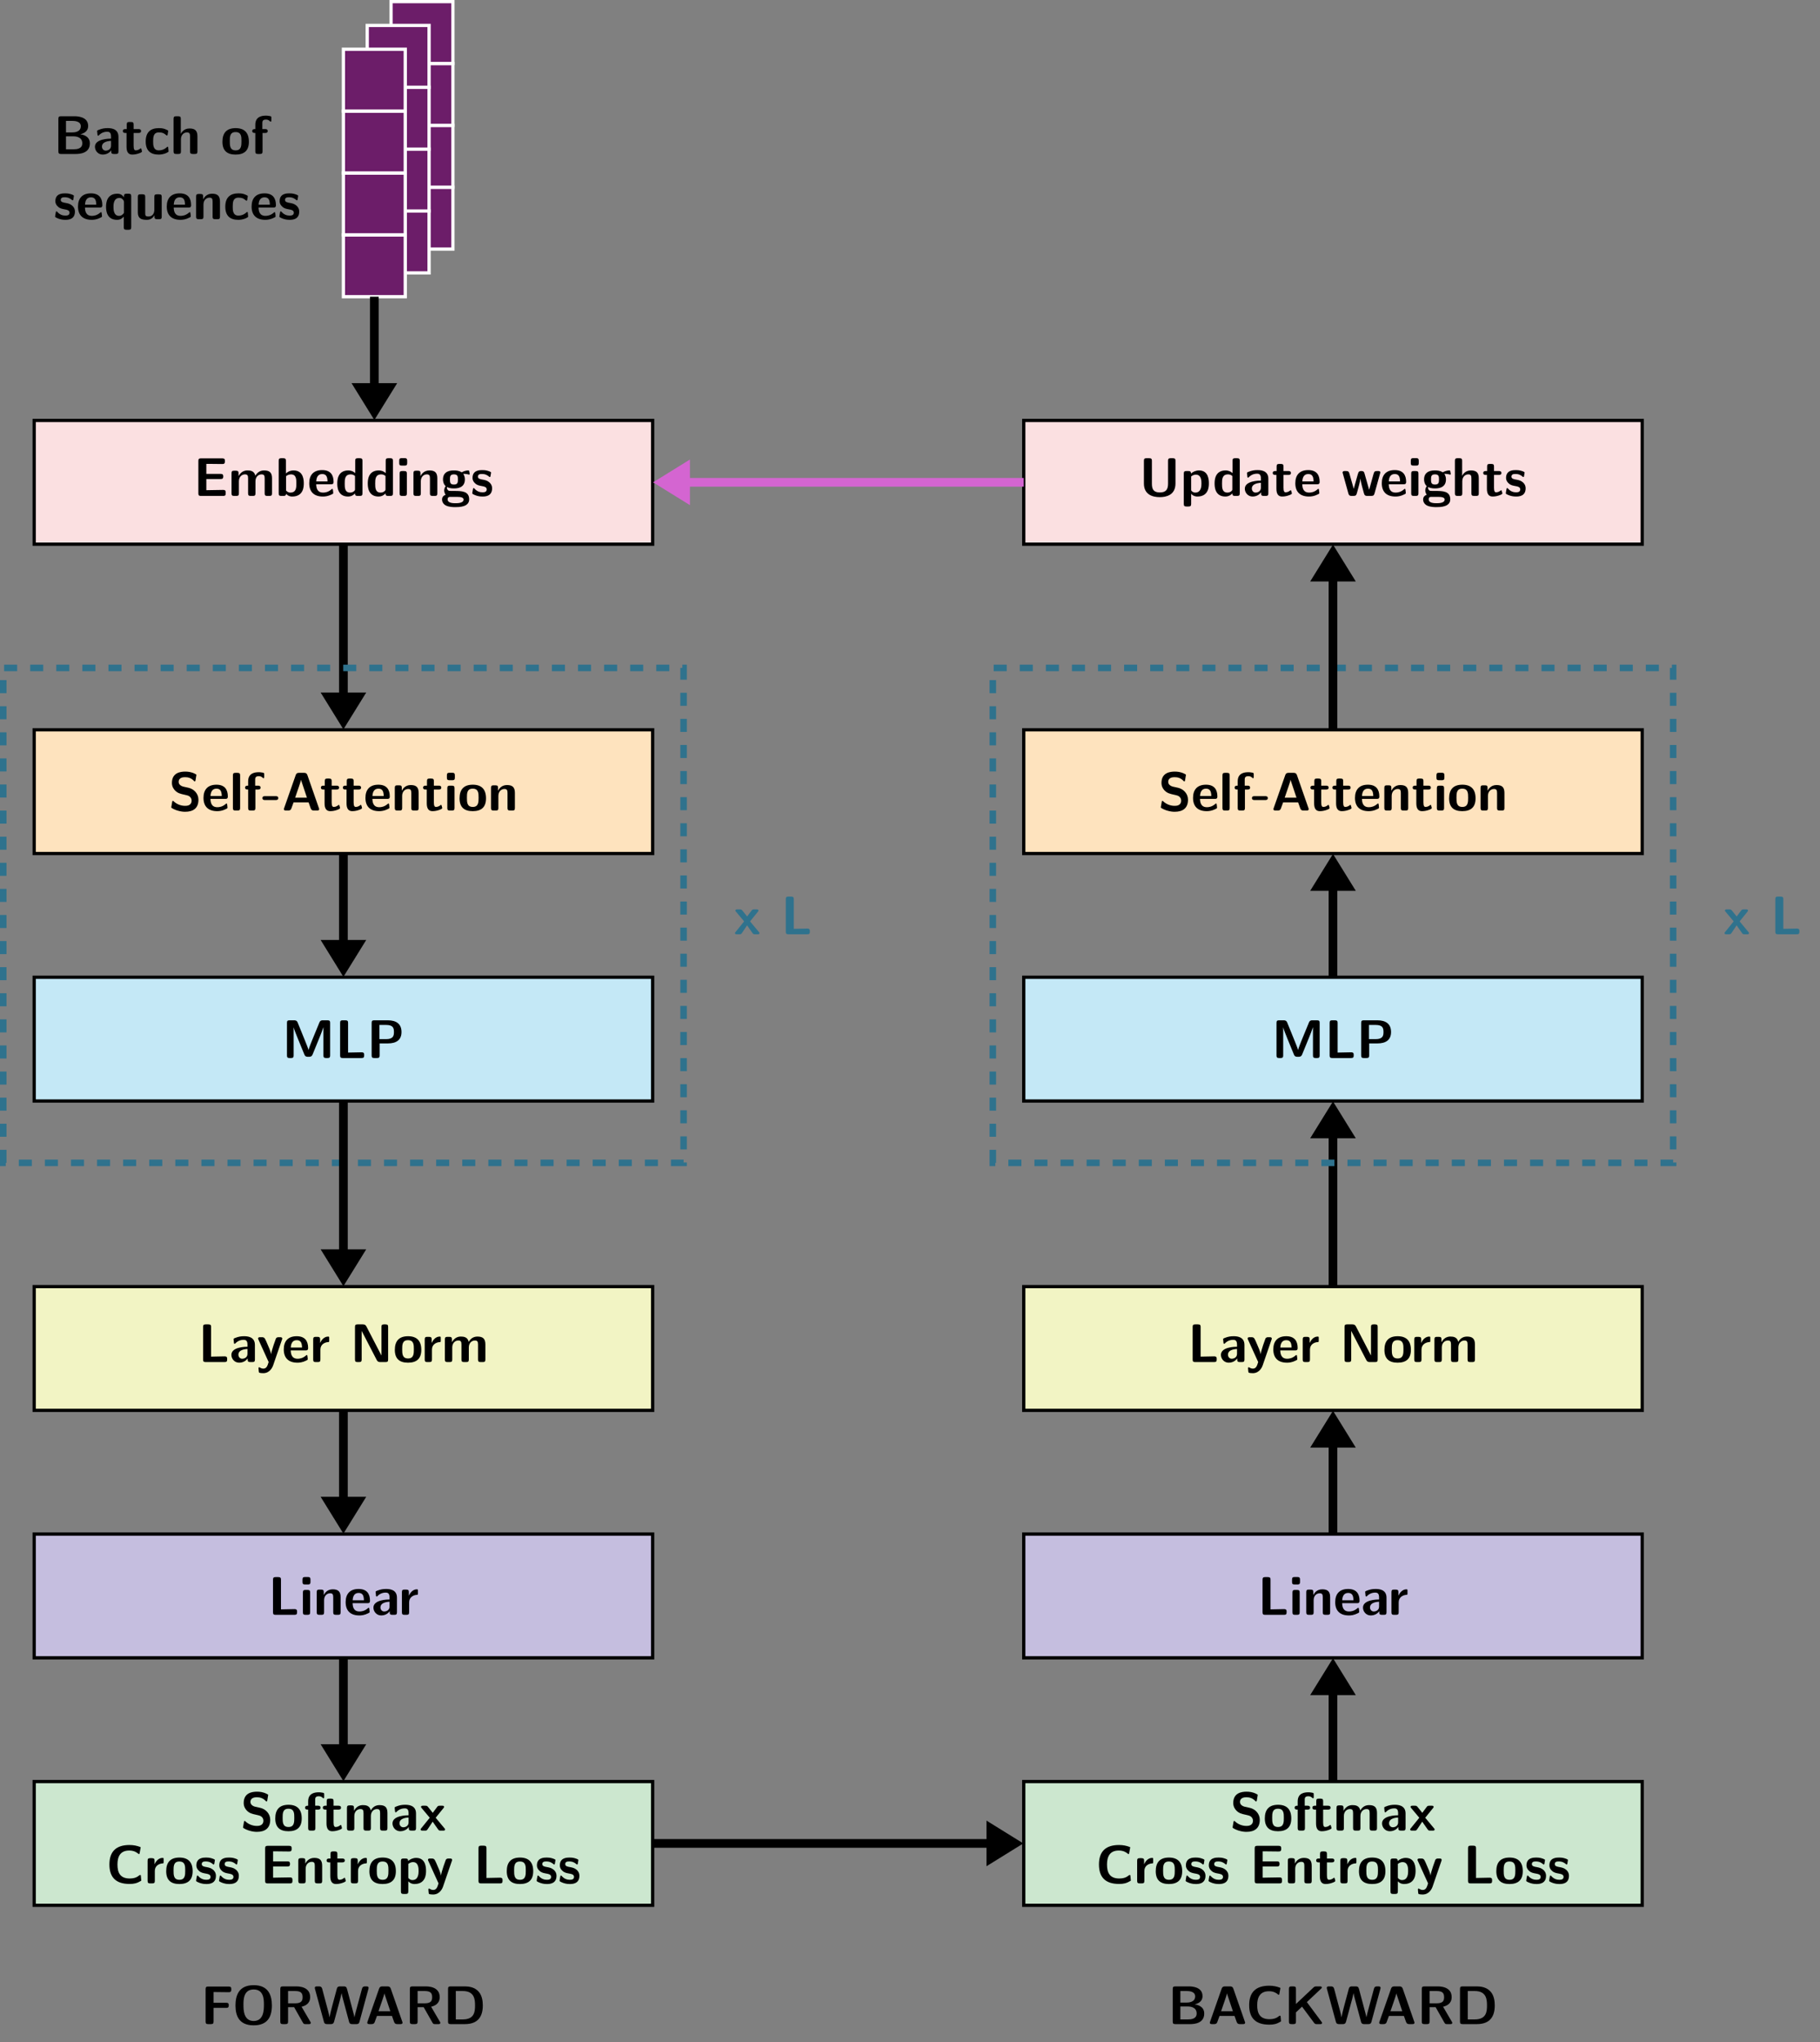 <?xml version="1.0" encoding="UTF-8"?>
<svg xmlns="http://www.w3.org/2000/svg" xmlns:xlink="http://www.w3.org/1999/xlink" width="417.084pt" height="467.855pt" viewBox="0 0 417.084 467.855" version="1.1">
<rect x="0" y="0" width="417.084" height="467.855" fill="#808080" stroke="none"/>
<defs>
<g>
<symbol overflow="visible" id="glyph0-0">
<path style="stroke:none;" d=""/>
</symbol>
<symbol overflow="visible" id="glyph0-1">
<path style="stroke:none;" d="M 1.734 -8.641 C 1.281 -8.641 1.141 -8.5 1.141 -8.047 L 1.141 -0.594 C 1.141 -0.156 1.266 0 1.734 0 L 5.141 0 C 6.062 0 8.359 -0.156 8.359 -2.422 C 8.359 -4.172 6.625 -4.453 6.172 -4.516 C 7.312 -4.781 7.969 -5.422 7.969 -6.406 C 7.969 -8.641 5.312 -8.641 4.797 -8.641 Z M 2.891 -4.938 L 2.891 -7.578 L 4.344 -7.578 C 4.828 -7.578 6.281 -7.531 6.281 -6.359 C 6.281 -4.938 4.641 -4.938 4.328 -4.938 Z M 2.891 -1.078 L 2.891 -4.047 L 4.453 -4.047 C 4.891 -4.047 6.625 -4.047 6.625 -2.438 C 6.625 -1.156 5.297 -1.078 4.688 -1.078 Z M 2.891 -1.078 "/>
</symbol>
<symbol overflow="visible" id="glyph0-2">
<path style="stroke:none;" d="M 5.781 -3.938 C 5.781 -5.906 3.891 -5.922 3.266 -5.922 C 2.672 -5.922 2.062 -5.859 1.219 -5.516 C 0.953 -5.406 0.891 -5.375 0.891 -5.234 C 0.891 -5.141 0.969 -4.422 0.984 -4.328 C 1 -4.25 1.062 -4.188 1.141 -4.188 C 1.203 -4.188 1.25 -4.219 1.281 -4.266 C 1.812 -4.812 2.438 -5.094 3.219 -5.094 C 3.891 -5.094 4.078 -4.688 4.078 -3.953 L 4.078 -3.516 C 3.656 -3.516 0.391 -3.484 0.391 -1.656 C 0.391 -0.781 1.078 0.141 2.172 0.141 C 2.609 0.141 3.531 0.016 4.125 -0.844 L 4.125 -0.594 C 4.125 -0.203 4.203 0 4.719 0 L 5.188 0 C 5.656 0 5.781 -0.156 5.781 -0.594 Z M 4.078 -1.922 C 4.078 -0.766 2.906 -0.766 2.859 -0.766 C 2.344 -0.766 2 -1.203 2 -1.688 C 2 -2.906 3.734 -2.984 4.078 -3 Z M 4.078 -1.922 "/>
</symbol>
<symbol overflow="visible" id="glyph0-3">
<path style="stroke:none;" d="M 2.719 -4.812 L 3.828 -4.812 C 3.969 -4.812 4.422 -4.812 4.422 -5.25 C 4.422 -5.703 3.969 -5.703 3.828 -5.703 L 2.719 -5.703 L 2.719 -6.734 C 2.719 -7.141 2.625 -7.328 2.109 -7.328 L 1.734 -7.328 C 1.281 -7.328 1.141 -7.203 1.141 -6.734 L 1.141 -5.703 L 0.844 -5.703 C 0.703 -5.703 0.25 -5.703 0.25 -5.25 C 0.25 -4.812 0.703 -4.812 0.844 -4.812 L 1.094 -4.812 L 1.094 -1.656 C 1.094 -0.406 1.547 0.141 2.406 0.141 C 2.516 0.141 3.062 0.141 3.719 -0.062 C 3.922 -0.125 4.641 -0.344 4.641 -0.578 C 4.641 -0.625 4.625 -0.703 4.547 -0.969 C 4.484 -1.219 4.453 -1.297 4.344 -1.297 C 4.281 -1.297 4.266 -1.281 4.203 -1.203 C 4.062 -1.109 3.719 -0.828 3.203 -0.828 C 2.906 -0.828 2.719 -1.047 2.719 -1.875 Z M 2.719 -4.812 "/>
</symbol>
<symbol overflow="visible" id="glyph0-4">
<path style="stroke:none;" d="M 5.688 -0.625 C 5.688 -0.766 5.641 -1.328 5.609 -1.5 C 5.609 -1.531 5.594 -1.656 5.469 -1.656 C 5.422 -1.656 5.391 -1.656 5.266 -1.531 C 5.062 -1.344 4.469 -0.828 3.453 -0.828 C 2.156 -0.828 2.156 -2.094 2.156 -2.891 C 2.156 -3.891 2.219 -4.938 3.484 -4.938 C 4.297 -4.938 4.625 -4.75 5.078 -4.375 C 5.234 -4.234 5.25 -4.234 5.312 -4.234 C 5.422 -4.234 5.453 -4.344 5.469 -4.391 C 5.484 -4.5 5.609 -5.188 5.609 -5.25 C 5.609 -5.375 5.531 -5.422 5.312 -5.516 C 4.719 -5.797 4.344 -5.922 3.469 -5.922 C 1.625 -5.922 0.453 -5.047 0.453 -2.859 C 0.453 -0.797 1.531 0.141 3.406 0.141 C 3.75 0.141 4.5 0.125 5.328 -0.297 C 5.672 -0.484 5.688 -0.5 5.688 -0.625 Z M 5.688 -0.625 "/>
</symbol>
<symbol overflow="visible" id="glyph0-5">
<path style="stroke:none;" d="M 6.219 -4.047 C 6.219 -5.328 5.672 -5.844 4.406 -5.844 C 3.156 -5.844 2.594 -4.984 2.422 -4.625 L 2.406 -4.625 L 2.406 -8.047 C 2.406 -8.438 2.312 -8.641 1.812 -8.641 L 1.344 -8.641 C 0.891 -8.641 0.75 -8.5 0.75 -8.047 L 0.75 -0.594 C 0.75 -0.156 0.891 0 1.344 0 L 1.844 0 C 2.312 0 2.438 -0.156 2.438 -0.594 L 2.438 -3.344 C 2.438 -4.438 3.156 -4.938 3.812 -4.938 C 4.406 -4.938 4.531 -4.656 4.531 -4.016 L 4.531 -0.594 C 4.531 -0.203 4.625 0 5.125 0 L 5.625 0 C 6.109 0 6.219 -0.156 6.219 -0.594 Z M 6.219 -4.047 "/>
</symbol>
<symbol overflow="visible" id="glyph0-6">
<path style="stroke:none;" d="M 6.453 -2.797 C 6.453 -4.844 5.453 -5.922 3.422 -5.922 C 1.344 -5.922 0.391 -4.812 0.391 -2.797 C 0.391 -0.766 1.453 0.141 3.406 0.141 C 5.375 0.141 6.453 -0.766 6.453 -2.797 Z M 3.422 -0.828 C 2.078 -0.828 2.078 -1.953 2.078 -2.953 C 2.078 -3.906 2.078 -5.016 3.406 -5.016 C 4.75 -5.016 4.75 -3.922 4.75 -2.953 C 4.75 -1.969 4.75 -0.828 3.422 -0.828 Z M 3.422 -0.828 "/>
</symbol>
<symbol overflow="visible" id="glyph0-7">
<path style="stroke:none;" d="M 2.734 -4.812 L 3.328 -4.812 C 3.469 -4.812 3.922 -4.812 3.922 -5.25 C 3.922 -5.703 3.469 -5.703 3.328 -5.703 L 2.688 -5.703 L 2.688 -7.062 C 2.688 -7.391 2.688 -7.875 3.5 -7.875 C 3.891 -7.875 4.141 -7.766 4.391 -7.531 C 4.484 -7.438 4.516 -7.406 4.578 -7.406 C 4.75 -7.406 4.75 -7.531 4.75 -7.734 L 4.75 -8.312 C 4.75 -8.609 4.734 -8.625 4.312 -8.703 C 3.953 -8.781 3.688 -8.781 3.5 -8.781 C 2.562 -8.781 1.078 -8.562 1.078 -6.703 L 1.078 -5.703 C 0.812 -5.703 0.375 -5.703 0.375 -5.25 C 0.375 -4.812 0.797 -4.812 1.078 -4.812 L 1.078 -0.594 C 1.078 -0.156 1.203 0 1.672 0 L 2.125 0 C 2.609 0 2.734 -0.156 2.734 -0.594 Z M 2.734 -4.812 "/>
</symbol>
<symbol overflow="visible" id="glyph0-8">
<path style="stroke:none;" d="M 4.938 -1.75 C 4.938 -2.453 4.562 -2.891 4.328 -3.094 C 3.828 -3.531 3.406 -3.609 2.875 -3.719 C 2.188 -3.828 1.688 -3.938 1.688 -4.422 C 1.688 -4.938 2.109 -5.031 2.594 -5.031 C 3.422 -5.031 3.875 -4.719 4.203 -4.453 C 4.328 -4.328 4.344 -4.328 4.391 -4.328 C 4.516 -4.328 4.547 -4.438 4.562 -4.484 C 4.578 -4.578 4.703 -5.281 4.703 -5.344 C 4.703 -5.547 4.047 -5.719 3.906 -5.766 C 3.406 -5.906 3.016 -5.922 2.688 -5.922 C 2.125 -5.922 0.453 -5.922 0.453 -4.141 C 0.453 -3.531 0.734 -3.156 1.078 -2.859 C 1.5 -2.453 2 -2.359 2.703 -2.234 C 3.062 -2.172 3.703 -2.062 3.703 -1.5 C 3.703 -0.922 3.219 -0.828 2.734 -0.828 C 2.172 -0.828 1.484 -1 0.891 -1.688 C 0.828 -1.75 0.797 -1.797 0.719 -1.797 C 0.594 -1.797 0.578 -1.688 0.562 -1.609 C 0.531 -1.438 0.391 -0.719 0.391 -0.594 C 0.391 -0.375 1.312 -0.094 1.312 -0.078 C 2 0.141 2.516 0.141 2.734 0.141 C 3.359 0.141 4.938 0.094 4.938 -1.75 Z M 4.938 -1.75 "/>
</symbol>
<symbol overflow="visible" id="glyph0-9">
<path style="stroke:none;" d="M 5.375 -2.672 C 5.656 -2.672 5.969 -2.672 5.969 -3.234 C 5.969 -4.844 5.219 -5.922 3.359 -5.922 C 1.375 -5.922 0.391 -4.797 0.391 -2.906 C 0.391 -0.859 1.562 0.141 3.531 0.141 C 4 0.141 4.703 0.078 5.531 -0.344 C 5.797 -0.469 5.891 -0.516 5.891 -0.656 C 5.891 -0.75 5.859 -1.109 5.844 -1.203 C 5.797 -1.594 5.781 -1.609 5.672 -1.609 C 5.609 -1.609 5.594 -1.609 5.453 -1.484 C 4.719 -0.844 3.969 -0.766 3.578 -0.766 C 2.172 -0.766 2.016 -1.875 1.984 -2.672 Z M 2 -3.328 C 2.031 -4.078 2.281 -5.016 3.359 -5.016 C 4.359 -5.016 4.547 -4.297 4.578 -3.328 Z M 2 -3.328 "/>
</symbol>
<symbol overflow="visible" id="glyph0-10">
<path style="stroke:none;" d="M 6.219 -5.25 C 6.219 -5.641 6.125 -5.844 5.609 -5.844 L 5.156 -5.844 C 4.688 -5.844 4.562 -5.672 4.562 -5.25 L 4.562 -5 C 4.016 -5.844 3.281 -5.844 3.062 -5.844 C 0.656 -5.844 0.453 -3.828 0.453 -2.844 C 0.453 -1.875 0.656 0.141 2.969 0.141 C 3.641 0.141 4.094 -0.109 4.516 -0.594 L 4.516 1.812 C 4.516 2.219 4.609 2.422 5.125 2.422 L 5.609 2.422 C 6.094 2.422 6.219 2.25 6.219 1.812 Z M 4.562 -1.438 C 4.328 -1.125 4 -0.766 3.422 -0.766 C 2.156 -0.766 2.156 -2.344 2.156 -2.828 C 2.156 -3.328 2.156 -4.875 3.547 -4.875 C 3.75 -4.875 4.016 -4.812 4.234 -4.578 C 4.562 -4.266 4.562 -4.047 4.562 -3.891 Z M 4.562 -1.438 "/>
</symbol>
<symbol overflow="visible" id="glyph0-11">
<path style="stroke:none;" d="M 6.219 -5.109 C 6.219 -5.5 6.141 -5.703 5.625 -5.703 L 5.125 -5.703 C 4.656 -5.703 4.531 -5.547 4.531 -5.109 L 4.531 -2.156 C 4.531 -1.328 4.094 -0.625 3.219 -0.625 C 2.516 -0.625 2.438 -0.797 2.438 -1.453 L 2.438 -5.109 C 2.438 -5.5 2.359 -5.703 1.844 -5.703 L 1.344 -5.703 C 0.891 -5.703 0.75 -5.562 0.75 -5.109 L 0.75 -1.562 C 0.75 -0.234 1.469 0.141 2.766 0.141 C 3.094 0.141 3.984 0.141 4.562 -0.922 L 4.562 -0.594 C 4.562 -0.203 4.656 0 5.172 0 L 5.625 0 C 6.109 0 6.219 -0.156 6.219 -0.594 Z M 6.219 -5.109 "/>
</symbol>
<symbol overflow="visible" id="glyph0-12">
<path style="stroke:none;" d="M 6.219 -4.047 C 6.219 -5.328 5.672 -5.844 4.406 -5.844 C 3.094 -5.844 2.547 -4.891 2.375 -4.562 L 2.359 -4.562 L 2.359 -5.188 C 2.359 -5.578 2.281 -5.781 1.766 -5.781 L 1.344 -5.781 C 0.891 -5.781 0.75 -5.641 0.75 -5.188 L 0.75 -0.594 C 0.75 -0.156 0.891 0 1.344 0 L 1.844 0 C 2.312 0 2.438 -0.156 2.438 -0.594 L 2.438 -3.344 C 2.438 -4.438 3.156 -4.938 3.812 -4.938 C 4.406 -4.938 4.531 -4.656 4.531 -4.016 L 4.531 -0.594 C 4.531 -0.203 4.625 0 5.125 0 L 5.625 0 C 6.109 0 6.219 -0.156 6.219 -0.594 Z M 6.219 -4.047 "/>
</symbol>
<symbol overflow="visible" id="glyph0-13">
<path style="stroke:none;" d="M 2.969 -3.875 L 6.234 -3.875 C 6.625 -3.875 6.844 -3.953 6.844 -4.453 C 6.844 -4.922 6.672 -5.047 6.234 -5.047 L 2.969 -5.047 L 2.969 -7.344 L 3.578 -7.344 C 4.547 -7.344 5.531 -7.312 6.5 -7.312 C 6.938 -7.312 7.219 -7.312 7.219 -7.906 L 7.219 -8 C 7.219 -8.406 7.141 -8.609 6.625 -8.609 L 1.734 -8.609 C 1.281 -8.609 1.141 -8.469 1.141 -8 L 1.141 -0.594 C 1.141 -0.156 1.266 0 1.734 0 L 6.812 0 C 7.281 0 7.406 -0.156 7.406 -0.594 L 7.406 -0.766 C 7.406 -1.375 7.125 -1.375 6.719 -1.375 C 6.062 -1.375 5.422 -1.344 4.781 -1.344 C 4.469 -1.344 3.188 -1.328 2.969 -1.312 Z M 2.969 -3.875 "/>
</symbol>
<symbol overflow="visible" id="glyph0-14">
<path style="stroke:none;" d="M 10.031 -4.047 C 10.031 -5.328 9.484 -5.844 8.219 -5.844 C 7.328 -5.844 6.656 -5.422 6.203 -4.609 C 6 -5.797 4.938 -5.844 4.422 -5.844 C 4.188 -5.844 3.656 -5.844 3.094 -5.422 C 2.719 -5.141 2.469 -4.75 2.375 -4.562 L 2.359 -4.562 L 2.359 -5.188 C 2.359 -5.578 2.281 -5.781 1.766 -5.781 L 1.344 -5.781 C 0.891 -5.781 0.75 -5.641 0.75 -5.188 L 0.75 -0.594 C 0.75 -0.156 0.891 0 1.344 0 L 1.844 0 C 2.312 0 2.438 -0.156 2.438 -0.594 L 2.438 -3.344 C 2.438 -4.469 3.203 -4.938 3.812 -4.938 C 4.406 -4.938 4.547 -4.688 4.547 -4.016 L 4.547 -0.594 C 4.547 -0.156 4.688 0 5.141 0 L 5.641 0 C 6.109 0 6.234 -0.156 6.234 -0.594 L 6.234 -3.344 C 6.234 -4.469 7 -4.938 7.609 -4.938 C 8.203 -4.938 8.344 -4.688 8.344 -4.016 L 8.344 -0.594 C 8.344 -0.156 8.484 0 8.938 0 L 9.438 0 C 9.906 0 10.031 -0.156 10.031 -0.594 Z M 10.031 -4.047 "/>
</symbol>
<symbol overflow="visible" id="glyph0-15">
<path style="stroke:none;" d="M 2.422 -8.047 C 2.422 -8.438 2.328 -8.641 1.812 -8.641 L 1.359 -8.641 C 0.906 -8.641 0.766 -8.5 0.766 -8.047 L 0.766 -0.594 C 0.766 -0.156 0.891 0 1.359 0 L 1.859 0 C 2.062 0 2.438 0 2.453 -0.484 C 3.031 0.141 3.656 0.141 3.859 0.141 C 6.516 0.141 6.516 -2.25 6.516 -2.875 C 6.516 -3.469 6.516 -5.844 4.172 -5.844 C 3.156 -5.844 2.531 -5.266 2.422 -5.141 Z M 2.453 -4.516 C 2.609 -4.656 2.984 -4.938 3.562 -4.938 C 4.812 -4.938 4.812 -3.797 4.812 -2.859 C 4.812 -1.938 4.812 -0.766 3.422 -0.766 C 2.906 -0.766 2.594 -1.078 2.453 -1.25 Z M 2.453 -4.516 "/>
</symbol>
<symbol overflow="visible" id="glyph0-16">
<path style="stroke:none;" d="M 6.219 -8.047 C 6.219 -8.438 6.125 -8.641 5.609 -8.641 L 5.156 -8.641 C 4.688 -8.641 4.562 -8.484 4.562 -8.047 L 4.562 -5.219 C 4 -5.75 3.375 -5.844 2.984 -5.844 C 0.453 -5.844 0.453 -3.453 0.453 -2.844 C 0.453 -2.266 0.453 0.141 2.922 0.141 C 3.453 0.141 3.984 -0.016 4.516 -0.578 C 4.516 -0.125 4.688 0 5.125 0 L 5.609 0 C 6.094 0 6.219 -0.156 6.219 -0.594 Z M 4.516 -1.562 C 4.516 -1.344 4.516 -1.234 4.156 -0.984 C 3.844 -0.781 3.562 -0.766 3.406 -0.766 C 2.156 -0.766 2.156 -1.906 2.156 -2.844 C 2.156 -3.766 2.156 -4.938 3.547 -4.938 C 3.906 -4.938 4.25 -4.812 4.516 -4.562 Z M 4.516 -1.562 "/>
</symbol>
<symbol overflow="visible" id="glyph0-17">
<path style="stroke:none;" d="M 1.266 -8.656 C 0.875 -8.656 0.672 -8.578 0.672 -8.078 L 0.672 -7.516 C 0.672 -7.109 0.797 -6.953 1.25 -6.953 L 1.906 -6.953 C 2.5 -6.953 2.5 -7.203 2.5 -7.797 C 2.5 -8.391 2.5 -8.656 1.906 -8.656 Z M 2.422 -5.109 C 2.422 -5.5 2.328 -5.703 1.812 -5.703 L 1.359 -5.703 C 0.906 -5.703 0.766 -5.562 0.766 -5.109 L 0.766 -0.594 C 0.766 -0.156 0.891 0 1.359 0 L 1.812 0 C 2.297 0 2.422 -0.156 2.422 -0.594 Z M 2.422 -5.109 "/>
</symbol>
<symbol overflow="visible" id="glyph0-18">
<path style="stroke:none;" d="M 2.484 -1.141 C 2.047 -1.141 1.875 -1.141 1.688 -1.297 C 1.641 -1.344 1.438 -1.531 1.438 -1.859 C 1.438 -1.938 1.438 -1.969 1.453 -2.047 C 2.047 -1.719 2.781 -1.719 3.031 -1.719 C 3.562 -1.719 5.547 -1.719 5.547 -3.766 C 5.547 -4.5 5.266 -4.938 5.156 -5.062 C 5.375 -5.062 5.797 -5.062 6.312 -4.938 C 6.359 -4.906 6.453 -4.875 6.484 -4.875 C 6.594 -4.875 6.656 -4.953 6.656 -5.047 C 6.656 -5.094 6.594 -5.391 6.562 -5.516 C 6.516 -5.812 6.516 -5.844 6.281 -5.844 C 5.906 -5.844 5.281 -5.688 4.812 -5.406 C 4.219 -5.797 3.578 -5.844 3.031 -5.844 C 2.516 -5.844 0.531 -5.844 0.531 -3.781 C 0.531 -3.281 0.672 -2.672 1.141 -2.25 C 0.812 -1.797 0.812 -1.312 0.812 -1.25 C 0.812 -1.016 0.891 -0.594 1.141 -0.266 C 0.953 -0.188 0.312 0.031 0.312 0.828 C 0.312 1.219 0.5 1.875 1.281 2.234 C 2 2.547 2.828 2.562 3.406 2.562 C 4.141 2.562 6.531 2.562 6.531 0.797 C 6.531 -1.141 4.766 -1.141 3.094 -1.141 Z M 3.031 -2.609 C 2.172 -2.609 2.125 -3.094 2.125 -3.766 C 2.125 -4.453 2.172 -4.938 3.031 -4.938 C 3.906 -4.938 3.953 -4.469 3.953 -3.781 C 3.953 -3.094 3.906 -2.609 3.031 -2.609 Z M 3.719 0.219 C 4.719 0.219 5.25 0.391 5.25 0.828 C 5.25 1.672 3.828 1.672 3.422 1.672 C 2.922 1.672 1.594 1.672 1.594 0.797 C 1.594 0.219 1.984 0.219 2.266 0.219 Z M 3.719 0.219 "/>
</symbol>
<symbol overflow="visible" id="glyph0-19">
<path style="stroke:none;" d="M 3.75 -2.953 L 5.547 -5.172 C 5.672 -5.312 5.672 -5.375 5.672 -5.422 C 5.672 -5.703 5.422 -5.703 5.25 -5.703 L 4.703 -5.703 C 4.484 -5.703 4.328 -5.703 4.156 -5.516 C 4.094 -5.453 3.281 -4.375 3.078 -4.078 L 2 -5.422 C 1.797 -5.688 1.656 -5.703 1.375 -5.703 L 0.828 -5.703 C 0.656 -5.703 0.391 -5.703 0.391 -5.422 C 0.391 -5.344 0.422 -5.297 0.516 -5.188 L 2.391 -2.953 L 0.422 -0.516 C 0.344 -0.438 0.297 -0.375 0.297 -0.281 C 0.297 0 0.578 0 0.75 0 L 1.281 0 C 1.688 0 1.719 -0.031 2 -0.453 L 3.062 -2.047 L 4.328 -0.25 C 4.516 0 4.656 0 4.922 0 L 5.469 0 C 5.641 0 5.906 0 5.906 -0.281 C 5.906 -0.375 5.859 -0.422 5.766 -0.531 Z M 3.75 -2.953 "/>
</symbol>
<symbol overflow="visible" id="glyph0-20">
<path style="stroke:none;" d="M 2.969 -1.25 L 2.969 -8.047 C 2.969 -8.438 2.875 -8.641 2.359 -8.641 L 1.734 -8.641 C 1.281 -8.641 1.141 -8.5 1.141 -8.047 L 1.141 -0.594 C 1.141 -0.156 1.266 0 1.734 0 L 6.047 0 C 6.531 0 6.656 -0.156 6.656 -0.594 L 6.656 -0.703 C 6.656 -1 6.641 -1.312 6.062 -1.312 Z M 2.969 -1.25 "/>
</symbol>
<symbol overflow="visible" id="glyph0-21">
<path style="stroke:none;" d="M 3.359 -5.484 C 3.094 -5.547 2.312 -5.844 2.312 -6.547 C 2.312 -7.609 3.375 -7.641 3.797 -7.641 C 4.5 -7.641 5.125 -7.469 5.734 -6.875 C 5.922 -6.688 5.938 -6.672 5.984 -6.672 C 6.062 -6.672 6.125 -6.719 6.172 -6.906 L 6.344 -7.984 C 6.375 -8.078 6.375 -8.109 6.375 -8.141 C 6.375 -8.25 6.359 -8.25 6.047 -8.422 C 5.172 -8.859 4.438 -8.922 3.797 -8.922 C 2.688 -8.922 0.766 -8.656 0.766 -6.328 C 0.766 -5.438 1.219 -4.875 1.453 -4.625 C 2.094 -3.969 2.672 -3.844 3.656 -3.625 C 4.344 -3.469 4.625 -3.406 4.891 -3.156 C 5.016 -3.031 5.281 -2.766 5.281 -2.297 C 5.281 -1.125 4.203 -1.078 3.797 -1.078 C 2.75 -1.078 1.844 -1.5 1.219 -2.062 C 1.078 -2.219 1.047 -2.219 1 -2.219 C 0.922 -2.219 0.859 -2.172 0.828 -2 L 0.641 -0.906 C 0.609 -0.812 0.609 -0.781 0.609 -0.75 C 0.609 -0.484 1.906 -0.031 1.969 -0.016 C 2.797 0.25 3.469 0.281 3.797 0.281 C 5.672 0.281 6.844 -0.562 6.844 -2.484 C 6.844 -3.891 5.797 -4.938 4.562 -5.219 Z M 3.359 -5.484 "/>
</symbol>
<symbol overflow="visible" id="glyph0-22">
<path style="stroke:none;" d="M 2.422 -8.047 C 2.422 -8.438 2.328 -8.641 1.812 -8.641 L 1.359 -8.641 C 0.906 -8.641 0.766 -8.5 0.766 -8.047 L 0.766 -0.594 C 0.766 -0.156 0.891 0 1.359 0 L 1.812 0 C 2.297 0 2.422 -0.156 2.422 -0.594 Z M 2.422 -8.047 "/>
</symbol>
<symbol overflow="visible" id="glyph0-23">
<path style="stroke:none;" d="M 3.203 -2.406 C 3.344 -2.406 3.797 -2.406 3.797 -2.859 C 3.797 -3.297 3.344 -3.297 3.203 -3.297 L 0.75 -3.297 C 0.594 -3.297 0.156 -3.297 0.156 -2.859 C 0.156 -2.406 0.594 -2.406 0.75 -2.406 Z M 3.203 -2.406 "/>
</symbol>
<symbol overflow="visible" id="glyph0-24">
<path style="stroke:none;" d="M 5.906 -8.109 C 5.719 -8.641 5.359 -8.641 5.109 -8.641 L 4.016 -8.641 C 3.766 -8.641 3.406 -8.641 3.219 -8.109 L 0.578 -0.578 C 0.516 -0.422 0.516 -0.406 0.516 -0.344 C 0.516 0 0.828 0 1.016 0 L 1.453 0 C 1.688 0 2.062 0 2.234 -0.5 L 2.734 -1.875 L 6.172 -1.875 L 6.594 -0.688 C 6.75 -0.25 6.844 0 7.438 0 L 8.109 0 C 8.281 0 8.594 0 8.594 -0.344 C 8.594 -0.406 8.594 -0.422 8.531 -0.578 Z M 4 -5.594 C 4.188 -6.141 4.344 -6.609 4.453 -7.062 C 4.516 -6.766 4.516 -6.734 4.625 -6.453 L 5.797 -2.953 L 3.094 -2.953 Z M 4 -5.594 "/>
</symbol>
<symbol overflow="visible" id="glyph0-25">
<path style="stroke:none;" d="M 6.906 -4.078 C 6.656 -3.438 6.188 -2.297 6.094 -1.859 L 6.078 -1.859 C 5.969 -2.297 5.453 -3.531 5.188 -4.203 L 3.594 -8.125 C 3.391 -8.641 2.984 -8.641 2.766 -8.641 L 1.734 -8.641 C 1.281 -8.641 1.141 -8.5 1.141 -8.047 L 1.141 -0.594 C 1.141 -0.156 1.266 0 1.734 0 L 2.062 0 C 2.547 0 2.672 -0.156 2.672 -0.594 L 2.672 -7.031 C 2.812 -6.469 3.375 -5.094 3.672 -4.359 L 5.125 -0.812 C 5.344 -0.281 5.641 -0.281 6.062 -0.281 C 6.484 -0.281 6.781 -0.281 7.016 -0.812 L 8.609 -4.719 C 8.734 -5.016 9.406 -6.719 9.484 -7.031 L 9.5 -7.031 L 9.5 -0.594 C 9.5 -0.203 9.594 0 10.094 0 L 10.438 0 C 10.906 0 11.031 -0.156 11.031 -0.594 L 11.031 -8.047 C 11.031 -8.438 10.953 -8.641 10.438 -8.641 L 9.391 -8.641 C 9.078 -8.641 8.766 -8.625 8.562 -8.109 Z M 6.906 -4.078 "/>
</symbol>
<symbol overflow="visible" id="glyph0-26">
<path style="stroke:none;" d="M 2.969 -3.344 L 4.859 -3.344 C 6.812 -3.344 7.984 -4.156 7.984 -5.953 C 7.984 -7.828 6.766 -8.641 4.844 -8.641 L 1.734 -8.641 C 1.281 -8.641 1.141 -8.5 1.141 -8.047 L 1.141 -0.594 C 1.141 -0.156 1.266 0 1.734 0 L 2.359 0 C 2.844 0 2.969 -0.156 2.969 -0.594 Z M 4.453 -7.578 C 6.094 -7.578 6.25 -6.828 6.25 -5.953 C 6.25 -5.125 6.109 -4.328 4.453 -4.328 L 2.922 -4.328 L 2.922 -7.578 Z M 4.453 -7.578 "/>
</symbol>
<symbol overflow="visible" id="glyph0-27">
<path style="stroke:none;" d="M 5.828 -5.125 C 5.891 -5.281 5.891 -5.312 5.891 -5.375 C 5.891 -5.703 5.547 -5.703 5.391 -5.703 L 5.125 -5.703 C 4.922 -5.703 4.641 -5.703 4.453 -5.422 C 4.422 -5.359 3.406 -2.609 3.344 -1.766 C 3.281 -2.375 2.766 -3.531 2.234 -4.734 C 1.875 -5.516 1.797 -5.703 1.172 -5.703 L 0.844 -5.703 C 0.672 -5.703 0.359 -5.703 0.359 -5.375 C 0.359 -5.328 0.406 -5.25 0.422 -5.188 L 2.781 0 C 2.672 0.266 2.641 0.406 2.609 0.516 C 2.453 0.938 2.234 1.5 1.562 1.5 C 1.156 1.5 0.875 1.312 0.734 1.234 C 0.672 1.203 0.641 1.188 0.609 1.188 C 0.547 1.188 0.453 1.219 0.453 1.375 C 0.453 1.469 0.516 2.328 0.562 2.375 C 0.672 2.531 1.344 2.547 1.547 2.547 C 3.094 2.547 3.703 1.078 3.797 0.781 Z M 5.828 -5.125 "/>
</symbol>
<symbol overflow="visible" id="glyph0-28">
<path style="stroke:none;" d="M 2.422 -2.859 C 2.422 -4.047 3.406 -4.531 4.188 -4.578 C 4.406 -4.594 4.438 -4.594 4.438 -4.922 L 4.438 -5.5 C 4.438 -5.75 4.438 -5.844 4.203 -5.844 C 3.859 -5.844 2.953 -5.719 2.359 -4.375 L 2.359 -5.188 C 2.359 -5.578 2.266 -5.781 1.75 -5.781 L 1.359 -5.781 C 0.906 -5.781 0.766 -5.641 0.766 -5.188 L 0.766 -0.594 C 0.766 -0.156 0.891 0 1.359 0 L 1.812 0 C 2.297 0 2.422 -0.156 2.422 -0.594 Z M 2.422 -2.859 "/>
</symbol>
<symbol overflow="visible" id="glyph0-29">
<path style="stroke:none;" d="M 3.766 -8.141 C 3.516 -8.641 3.141 -8.641 2.891 -8.641 L 1.734 -8.641 C 1.281 -8.641 1.141 -8.5 1.141 -8.047 L 1.141 -0.594 C 1.141 -0.156 1.266 0 1.734 0 L 2.062 0 C 2.547 0 2.672 -0.156 2.672 -0.594 L 2.672 -7.141 L 6.109 -0.5 C 6.359 0 6.734 0 6.984 0 L 8.141 0 C 8.625 0 8.734 -0.156 8.734 -0.594 L 8.734 -8.047 C 8.734 -8.438 8.656 -8.641 8.141 -8.641 L 7.812 -8.641 C 7.328 -8.641 7.203 -8.484 7.203 -8.047 L 7.203 -1.5 Z M 3.766 -8.141 "/>
</symbol>
<symbol overflow="visible" id="glyph0-30">
<path style="stroke:none;" d="M 7.969 -1.781 C 7.969 -1.875 7.875 -1.938 7.828 -1.938 C 7.531 -1.938 7.172 -1.125 5.422 -1.125 C 3.219 -1.125 2.609 -2.469 2.609 -4.328 C 2.609 -6.188 3.281 -7.531 5.312 -7.531 C 6.422 -7.531 7.016 -7.094 7.344 -6.828 C 7.422 -6.766 7.453 -6.719 7.547 -6.719 C 7.594 -6.719 7.656 -6.781 7.672 -6.828 L 7.922 -8.203 C 7.938 -8.25 7.922 -8.312 7.828 -8.344 C 7.078 -8.625 6.328 -8.797 5.359 -8.797 C 2.312 -8.797 0.766 -7.312 0.766 -4.344 C 0.766 -1.297 2.344 0.125 5.375 0.125 C 6.422 0.125 7.078 -0.031 8 -0.578 C 8.094 -0.641 8.062 -0.734 8.062 -0.734 Z M 7.969 -1.781 "/>
</symbol>
<symbol overflow="visible" id="glyph0-31">
<path style="stroke:none;" d="M 2.453 -0.484 C 3.016 0.141 3.703 0.141 3.875 0.141 C 6.516 0.141 6.516 -2.25 6.516 -2.875 C 6.516 -3.484 6.516 -5.844 4.266 -5.844 C 3.531 -5.844 2.859 -5.547 2.422 -5.125 C 2.422 -5.578 2.234 -5.703 1.812 -5.703 L 1.359 -5.703 C 0.906 -5.703 0.766 -5.562 0.766 -5.109 L 0.766 1.812 C 0.766 2.266 0.891 2.422 1.359 2.422 L 1.859 2.422 C 2.328 2.422 2.453 2.25 2.453 1.812 Z M 2.453 -4.453 C 2.594 -4.578 3 -4.875 3.531 -4.875 C 4.812 -4.875 4.812 -3.406 4.812 -2.859 C 4.812 -2.359 4.812 -0.766 3.406 -0.766 C 3.125 -0.766 2.906 -0.859 2.75 -0.969 C 2.453 -1.188 2.453 -1.25 2.453 -1.469 Z M 2.453 -4.453 "/>
</symbol>
<symbol overflow="visible" id="glyph0-32">
<path style="stroke:none;" d="M 2.969 -3.719 L 5.859 -3.719 C 6.234 -3.719 6.453 -3.812 6.453 -4.312 C 6.453 -4.766 6.281 -4.891 5.859 -4.891 L 2.969 -4.891 L 2.969 -7.344 L 3.5 -7.344 C 4.438 -7.344 5.375 -7.312 6.312 -7.312 C 6.734 -7.312 7.031 -7.312 7.031 -7.906 L 7.031 -8 C 7.031 -8.406 6.938 -8.609 6.422 -8.609 L 1.734 -8.609 C 1.281 -8.609 1.141 -8.469 1.141 -8 L 1.141 -0.594 C 1.141 -0.156 1.266 0 1.734 0 L 2.359 0 C 2.844 0 2.969 -0.156 2.969 -0.594 Z M 2.969 -3.719 "/>
</symbol>
<symbol overflow="visible" id="glyph0-33">
<path style="stroke:none;" d="M 9.109 -4.266 C 9.109 -6.766 8.203 -8.922 4.938 -8.922 C 1.5 -8.922 0.766 -6.531 0.766 -4.266 C 0.766 -1.938 1.562 0.281 4.938 0.281 C 8.141 0.281 9.109 -1.703 9.109 -4.266 Z M 4.938 -0.719 C 2.594 -0.719 2.594 -3.328 2.594 -4.453 C 2.594 -5.547 2.594 -7.938 4.938 -7.938 C 7.281 -7.938 7.281 -5.578 7.281 -4.453 C 7.281 -3.344 7.281 -0.719 4.938 -0.719 Z M 4.938 -0.719 "/>
</symbol>
<symbol overflow="visible" id="glyph0-34">
<path style="stroke:none;" d="M 6.016 -3.984 C 6.797 -4.172 7.984 -4.641 7.984 -6.188 C 7.984 -8.641 5.281 -8.641 4.719 -8.641 L 1.734 -8.641 C 1.281 -8.641 1.141 -8.5 1.141 -8.047 L 1.141 -0.594 C 1.141 -0.156 1.266 0 1.734 0 L 2.328 0 C 2.797 0 2.922 -0.156 2.922 -0.594 L 2.922 -3.875 L 4.312 -3.875 L 6.344 -0.297 C 6.531 0 6.656 0 6.938 0 L 7.672 0 C 7.922 0 8.125 0 8.125 -0.375 Z M 2.922 -4.766 L 2.922 -7.578 L 4.547 -7.578 C 5.984 -7.578 6.25 -7 6.25 -6.172 C 6.25 -5.438 6.078 -4.766 4.547 -4.766 Z M 2.922 -4.766 "/>
</symbol>
<symbol overflow="visible" id="glyph0-35">
<path style="stroke:none;" d="M 12.578 -8.047 C 12.625 -8.219 12.625 -8.266 12.625 -8.281 C 12.625 -8.641 12.297 -8.641 12.109 -8.641 L 11.859 -8.641 C 11.609 -8.641 11.25 -8.641 11.109 -8.094 L 9.781 -3.188 C 9.609 -2.547 9.5 -2.141 9.391 -1.594 L 9.375 -1.594 C 9.312 -1.938 9.312 -1.953 9.016 -3.047 L 7.672 -8.094 C 7.531 -8.578 7.281 -8.641 6.922 -8.641 L 6.109 -8.641 C 5.844 -8.641 5.484 -8.641 5.344 -8.094 L 4.25 -4.016 L 3.938 -2.781 C 3.797 -2.188 3.703 -1.797 3.672 -1.594 L 3.656 -1.594 C 3.562 -2.234 3.266 -3.344 3.047 -4.125 L 1.984 -8.109 C 1.828 -8.641 1.469 -8.641 1.234 -8.641 L 0.812 -8.641 C 0.641 -8.641 0.297 -8.641 0.297 -8.281 C 0.297 -8.266 0.297 -8.219 0.344 -8.047 L 2.391 -0.516 C 2.531 0 2.875 0 3.141 0 L 3.953 0 C 4.219 0 4.562 0 4.719 -0.578 L 6.031 -5.438 C 6.219 -6.109 6.297 -6.469 6.422 -7.062 L 6.438 -7.062 C 6.594 -6.344 6.656 -6.031 6.891 -5.219 L 8.156 -0.516 C 8.297 0 8.641 0 8.891 0 L 9.781 0 C 10.047 0 10.391 0 10.531 -0.516 Z M 12.578 -8.047 "/>
</symbol>
<symbol overflow="visible" id="glyph0-36">
<path style="stroke:none;" d="M 1.734 -8.641 C 1.281 -8.641 1.141 -8.5 1.141 -8.047 L 1.141 -0.594 C 1.141 -0.156 1.266 0 1.734 0 L 5.016 0 C 8.062 0 9.109 -1.812 9.109 -4.266 C 9.109 -5.25 8.953 -6.453 8.25 -7.328 C 7.328 -8.5 5.828 -8.641 5.016 -8.641 Z M 2.922 -1.078 L 2.922 -7.578 L 4.516 -7.578 C 7.203 -7.578 7.328 -5.656 7.328 -4.266 C 7.328 -2.859 7.188 -1.078 4.531 -1.078 Z M 2.922 -1.078 "/>
</symbol>
<symbol overflow="visible" id="glyph0-37">
<path style="stroke:none;" d="M 5.25 -5.047 L 8.516 -8.125 C 8.672 -8.25 8.672 -8.328 8.672 -8.375 C 8.672 -8.641 8.422 -8.641 8.25 -8.641 L 7.484 -8.641 C 7.266 -8.641 7.031 -8.641 6.766 -8.391 L 2.75 -4.609 L 2.75 -8.047 C 2.75 -8.438 2.672 -8.641 2.156 -8.641 L 1.734 -8.641 C 1.281 -8.641 1.141 -8.5 1.141 -8.047 L 1.141 -0.594 C 1.141 -0.156 1.266 0 1.734 0 L 2.156 0 C 2.625 0 2.75 -0.156 2.75 -0.594 L 2.75 -2.688 L 4.141 -4 L 6.922 -0.266 C 7.125 0 7.312 0 7.547 0 L 8.297 0 C 8.562 0 8.734 0 8.734 -0.359 Z M 5.25 -5.047 "/>
</symbol>
<symbol overflow="visible" id="glyph0-38">
<path style="stroke:none;" d="M 8.375 -8.047 C 8.375 -8.438 8.281 -8.641 7.766 -8.641 L 7.266 -8.641 C 6.797 -8.641 6.672 -8.484 6.672 -8.047 L 6.672 -2.828 C 6.672 -1.609 6.312 -0.797 4.797 -0.797 C 3.344 -0.797 2.969 -1.531 2.969 -2.812 L 2.969 -8.047 C 2.969 -8.438 2.875 -8.641 2.359 -8.641 L 1.734 -8.641 C 1.281 -8.641 1.141 -8.5 1.141 -8.047 L 1.141 -2.859 C 1.141 -0.234 3.203 0.281 4.781 0.281 C 6.203 0.281 8.375 -0.156 8.375 -2.859 Z M 8.375 -8.047 "/>
</symbol>
<symbol overflow="visible" id="glyph0-39">
<path style="stroke:none;" d="M 8.953 -5.359 C 8.922 -5.703 8.688 -5.703 8.312 -5.703 C 7.719 -5.703 7.578 -5.672 7.391 -5.016 C 7.125 -4.062 6.578 -2.109 6.391 -1.406 L 5.328 -5.141 C 5.25 -5.422 5.172 -5.703 4.594 -5.703 C 4.406 -5.703 4.125 -5.703 3.953 -5.422 C 3.828 -5.234 3.281 -3.078 2.859 -1.625 L 1.859 -5.141 C 1.734 -5.562 1.594 -5.703 1.078 -5.703 L 0.828 -5.703 C 0.594 -5.703 0.344 -5.703 0.297 -5.359 L 1.625 -0.578 C 1.781 0 2.109 0 2.422 0 L 2.766 0 C 3.344 0 3.453 -0.188 3.594 -0.688 C 3.875 -1.719 4.328 -3.281 4.375 -3.938 L 4.391 -3.953 C 4.453 -3.234 5 -1.266 5.172 -0.688 C 5.312 -0.234 5.375 0 5.984 0 L 6.844 0 C 7.375 0 7.5 -0.156 7.625 -0.578 Z M 8.953 -5.359 "/>
</symbol>
</g>
</defs>
<g id="surface1">
<g style="fill:rgb(0%,0%,0%);fill-opacity:1;">
  <use xlink:href="#glyph0-1" x="12.234" y="35.274"/>
  <use xlink:href="#glyph0-2" x="21.366" y="35.274"/>
  <use xlink:href="#glyph0-3" x="27.904" y="35.274"/>
  <use xlink:href="#glyph0-4" x="32.938" y="35.274"/>
  <use xlink:href="#glyph0-5" x="39.026" y="35.274"/>
</g>
<g style="fill:rgb(0%,0%,0%);fill-opacity:1;">
  <use xlink:href="#glyph0-6" x="50.584" y="35.274"/>
  <use xlink:href="#glyph0-7" x="57.433" y="35.274"/>
</g>
<g style="fill:rgb(0%,0%,0%);fill-opacity:1;">
  <use xlink:href="#glyph0-8" x="12.234" y="50.218"/>
  <use xlink:href="#glyph0-9" x="17.486" y="50.218"/>
  <use xlink:href="#glyph0-10" x="23.85" y="50.218"/>
  <use xlink:href="#glyph0-11" x="30.838" y="50.218"/>
  <use xlink:href="#glyph0-9" x="37.825" y="50.218"/>
  <use xlink:href="#glyph0-12" x="44.19" y="50.218"/>
  <use xlink:href="#glyph0-4" x="51.178" y="50.218"/>
  <use xlink:href="#glyph0-9" x="57.266" y="50.218"/>
  <use xlink:href="#glyph0-8" x="63.631" y="50.218"/>
</g>
<path style="fill-rule:nonzero;fill:rgb(42.354%,11.374%,41.176%);fill-opacity:1;stroke-width:0.747;stroke-linecap:butt;stroke-linejoin:miter;stroke:rgb(100%,100%,100%);stroke-opacity:1;stroke-miterlimit:10;" d="M 81.779 379.421 L 81.779 393.596 L 95.955 393.596 L 95.955 379.421 Z M 81.779 379.421 " transform="matrix(1,0,0,-1,7.834,436.483)"/>
<path style="fill-rule:nonzero;fill:rgb(42.354%,11.374%,41.176%);fill-opacity:1;stroke-width:0.747;stroke-linecap:butt;stroke-linejoin:miter;stroke:rgb(100%,100%,100%);stroke-opacity:1;stroke-miterlimit:10;" d="M 81.779 393.596 L 81.779 407.768 L 95.955 407.768 L 95.955 393.596 Z M 81.779 393.596 " transform="matrix(1,0,0,-1,7.834,436.483)"/>
<path style="fill-rule:nonzero;fill:rgb(42.354%,11.374%,41.176%);fill-opacity:1;stroke-width:0.747;stroke-linecap:butt;stroke-linejoin:miter;stroke:rgb(100%,100%,100%);stroke-opacity:1;stroke-miterlimit:10;" d="M 81.779 407.768 L 81.779 421.944 L 95.955 421.944 L 95.955 407.768 Z M 81.779 407.768 " transform="matrix(1,0,0,-1,7.834,436.483)"/>
<path style="fill-rule:nonzero;fill:rgb(42.354%,11.374%,41.176%);fill-opacity:1;stroke-width:0.747;stroke-linecap:butt;stroke-linejoin:miter;stroke:rgb(100%,100%,100%);stroke-opacity:1;stroke-miterlimit:10;" d="M 81.779 421.944 L 81.779 436.116 L 95.955 436.116 L 95.955 421.944 Z M 81.779 421.944 " transform="matrix(1,0,0,-1,7.834,436.483)"/>
<path style="fill-rule:nonzero;fill:rgb(42.354%,11.374%,41.176%);fill-opacity:1;stroke-width:0.747;stroke-linecap:butt;stroke-linejoin:miter;stroke:rgb(100%,100%,100%);stroke-opacity:1;stroke-miterlimit:10;" d="M 76.322 373.963 L 76.322 388.139 L 90.498 388.139 L 90.498 373.963 Z M 76.322 373.963 " transform="matrix(1,0,0,-1,7.834,436.483)"/>
<path style="fill-rule:nonzero;fill:rgb(42.354%,11.374%,41.176%);fill-opacity:1;stroke-width:0.747;stroke-linecap:butt;stroke-linejoin:miter;stroke:rgb(100%,100%,100%);stroke-opacity:1;stroke-miterlimit:10;" d="M 76.322 388.139 L 76.322 402.311 L 90.498 402.311 L 90.498 388.139 Z M 76.322 388.139 " transform="matrix(1,0,0,-1,7.834,436.483)"/>
<path style="fill-rule:nonzero;fill:rgb(42.354%,11.374%,41.176%);fill-opacity:1;stroke-width:0.747;stroke-linecap:butt;stroke-linejoin:miter;stroke:rgb(100%,100%,100%);stroke-opacity:1;stroke-miterlimit:10;" d="M 76.322 402.311 L 76.322 416.487 L 90.498 416.487 L 90.498 402.311 Z M 76.322 402.311 " transform="matrix(1,0,0,-1,7.834,436.483)"/>
<path style="fill-rule:nonzero;fill:rgb(42.354%,11.374%,41.176%);fill-opacity:1;stroke-width:0.747;stroke-linecap:butt;stroke-linejoin:miter;stroke:rgb(100%,100%,100%);stroke-opacity:1;stroke-miterlimit:10;" d="M 76.322 416.487 L 76.322 430.659 L 90.498 430.659 L 90.498 416.487 Z M 76.322 416.487 " transform="matrix(1,0,0,-1,7.834,436.483)"/>
<path style="fill-rule:nonzero;fill:rgb(42.354%,11.374%,41.176%);fill-opacity:1;stroke-width:0.747;stroke-linecap:butt;stroke-linejoin:miter;stroke:rgb(100%,100%,100%);stroke-opacity:1;stroke-miterlimit:10;" d="M 70.865 368.51 L 70.865 382.682 L 85.041 382.682 L 85.041 368.51 Z M 70.865 368.51 " transform="matrix(1,0,0,-1,7.834,436.483)"/>
<path style="fill-rule:nonzero;fill:rgb(42.354%,11.374%,41.176%);fill-opacity:1;stroke-width:0.747;stroke-linecap:butt;stroke-linejoin:miter;stroke:rgb(100%,100%,100%);stroke-opacity:1;stroke-miterlimit:10;" d="M 70.865 382.682 L 70.865 396.854 L 85.041 396.854 L 85.041 382.682 Z M 70.865 382.682 " transform="matrix(1,0,0,-1,7.834,436.483)"/>
<path style="fill-rule:nonzero;fill:rgb(42.354%,11.374%,41.176%);fill-opacity:1;stroke-width:0.747;stroke-linecap:butt;stroke-linejoin:miter;stroke:rgb(100%,100%,100%);stroke-opacity:1;stroke-miterlimit:10;" d="M 70.865 396.854 L 70.865 411.03 L 85.041 411.03 L 85.041 396.854 Z M 70.865 396.854 " transform="matrix(1,0,0,-1,7.834,436.483)"/>
<path style="fill-rule:nonzero;fill:rgb(42.354%,11.374%,41.176%);fill-opacity:1;stroke-width:0.747;stroke-linecap:butt;stroke-linejoin:miter;stroke:rgb(100%,100%,100%);stroke-opacity:1;stroke-miterlimit:10;" d="M 70.865 411.03 L 70.865 425.202 L 85.041 425.202 L 85.041 411.03 Z M 70.865 411.03 " transform="matrix(1,0,0,-1,7.834,436.483)"/>
<path style="fill:none;stroke-width:1.993;stroke-linecap:butt;stroke-linejoin:miter;stroke:rgb(0%,0%,0%);stroke-opacity:1;stroke-miterlimit:10;" d="M 77.955 368.51 L 77.955 348.206 " transform="matrix(1,0,0,-1,7.834,436.483)"/>
<path style="fill-rule:nonzero;fill:rgb(0%,0%,0%);fill-opacity:1;stroke-width:1.993;stroke-linecap:butt;stroke-linejoin:miter;stroke:rgb(0%,0%,0%);stroke-opacity:1;stroke-miterlimit:10;" d="M 6.549 0.001 L 0.998 3.439 L 0.998 -3.436 Z M 6.549 0.001 " transform="matrix(0,1,1,0,85.788,87.78)"/>
<path style="fill-rule:nonzero;fill:rgb(98.43%,87.842%,88.234%);fill-opacity:1;stroke-width:0.747;stroke-linecap:butt;stroke-linejoin:miter;stroke:rgb(0%,0%,0%);stroke-opacity:1;stroke-miterlimit:10;" d="M 0.002 311.815 L 0.002 340.163 L 141.732 340.163 L 141.732 311.815 Z M 0.002 311.815 " transform="matrix(1,0,0,-1,7.834,436.483)"/>
<g style="fill:rgb(0%,0%,0%);fill-opacity:1;">
  <use xlink:href="#glyph0-13" x="44.318" y="113.613"/>
  <use xlink:href="#glyph0-14" x="52.309" y="113.613"/>
  <use xlink:href="#glyph0-15" x="63.102" y="113.613"/>
</g>
<g style="fill:rgb(0%,0%,0%);fill-opacity:1;">
  <use xlink:href="#glyph0-9" x="70.476" y="113.613"/>
  <use xlink:href="#glyph0-16" x="76.841" y="113.613"/>
  <use xlink:href="#glyph0-16" x="83.828" y="113.613"/>
  <use xlink:href="#glyph0-17" x="90.816" y="113.613"/>
  <use xlink:href="#glyph0-12" x="93.999" y="113.613"/>
  <use xlink:href="#glyph0-18" x="100.987" y="113.613"/>
  <use xlink:href="#glyph0-8" x="107.836" y="113.613"/>
</g>
<path style="fill:none;stroke-width:1.993;stroke-linecap:butt;stroke-linejoin:miter;stroke:rgb(0%,0%,0%);stroke-opacity:1;stroke-miterlimit:10;" d="M 70.865 311.815 L 70.865 277.338 " transform="matrix(1,0,0,-1,7.834,436.483)"/>
<path style="fill-rule:nonzero;fill:rgb(0%,0%,0%);fill-opacity:1;stroke-width:1.993;stroke-linecap:butt;stroke-linejoin:miter;stroke:rgb(0%,0%,0%);stroke-opacity:1;stroke-miterlimit:10;" d="M 6.549 -0.002 L 0.998 3.436 L 0.998 -3.435 Z M 6.549 -0.002 " transform="matrix(0,1,1,0,78.701,158.647)"/>
<path style="fill:none;stroke-width:1.494;stroke-linecap:butt;stroke-linejoin:miter;stroke:rgb(18.43%,44.707%,55.292%);stroke-opacity:1;stroke-dasharray:2.989,2.989;stroke-miterlimit:10;" d="M -7.088 170.081 L -7.088 283.467 L 148.822 283.467 L 148.822 170.081 Z M -7.088 170.081 " transform="matrix(1,0,0,-1,7.834,436.483)"/>
<g style="fill:rgb(18.43%,44.707%,55.292%);fill-opacity:1;">
  <use xlink:href="#glyph0-19" x="168.139" y="214.036"/>
</g>
<g style="fill:rgb(18.43%,44.707%,55.292%);fill-opacity:1;">
  <use xlink:href="#glyph0-20" x="178.936" y="214.036"/>
</g>
<path style="fill-rule:nonzero;fill:rgb(99.608%,89.02%,74.509%);fill-opacity:1;stroke-width:0.747;stroke-linecap:butt;stroke-linejoin:miter;stroke:rgb(0%,0%,0%);stroke-opacity:1;stroke-miterlimit:10;" d="M 0.002 240.948 L 0.002 269.296 L 141.732 269.296 L 141.732 240.948 Z M 0.002 240.948 " transform="matrix(1,0,0,-1,7.834,436.483)"/>
<g style="fill:rgb(0%,0%,0%);fill-opacity:1;">
  <use xlink:href="#glyph0-21" x="38.633" y="185.689"/>
  <use xlink:href="#glyph0-9" x="46.243" y="185.689"/>
  <use xlink:href="#glyph0-22" x="52.608" y="185.689"/>
  <use xlink:href="#glyph0-7" x="55.791" y="185.689"/>
  <use xlink:href="#glyph0-23" x="59.977" y="185.689"/>
  <use xlink:href="#glyph0-24" x="64.543" y="185.689"/>
</g>
<g style="fill:rgb(0%,0%,0%);fill-opacity:1;">
  <use xlink:href="#glyph0-3" x="73.289" y="185.689"/>
  <use xlink:href="#glyph0-3" x="78.323" y="185.689"/>
  <use xlink:href="#glyph0-9" x="83.356" y="185.689"/>
  <use xlink:href="#glyph0-12" x="89.721" y="185.689"/>
  <use xlink:href="#glyph0-3" x="96.709" y="185.689"/>
  <use xlink:href="#glyph0-17" x="101.742" y="185.689"/>
  <use xlink:href="#glyph0-6" x="104.925" y="185.689"/>
  <use xlink:href="#glyph0-12" x="111.775" y="185.689"/>
</g>
<path style="fill:none;stroke-width:1.993;stroke-linecap:butt;stroke-linejoin:miter;stroke:rgb(0%,0%,0%);stroke-opacity:1;stroke-miterlimit:10;" d="M 70.865 240.948 L 70.865 220.643 " transform="matrix(1,0,0,-1,7.834,436.483)"/>
<path style="fill-rule:nonzero;fill:rgb(0%,0%,0%);fill-opacity:1;stroke-width:1.993;stroke-linecap:butt;stroke-linejoin:miter;stroke:rgb(0%,0%,0%);stroke-opacity:1;stroke-miterlimit:10;" d="M 6.55 -0.002 L 0.996 3.436 L 0.996 -3.435 Z M 6.55 -0.002 " transform="matrix(0,1,1,0,78.701,215.34)"/>
<path style="fill-rule:nonzero;fill:rgb(76.862%,90.979%,96.471%);fill-opacity:1;stroke-width:0.747;stroke-linecap:butt;stroke-linejoin:miter;stroke:rgb(0%,0%,0%);stroke-opacity:1;stroke-miterlimit:10;" d="M 0.002 184.253 L 0.002 212.6 L 141.732 212.6 L 141.732 184.253 Z M 0.002 184.253 " transform="matrix(1,0,0,-1,7.834,436.483)"/>
<g style="fill:rgb(0%,0%,0%);fill-opacity:1;">
  <use xlink:href="#glyph0-25" x="64.621" y="242.382"/>
  <use xlink:href="#glyph0-20" x="76.798" y="242.382"/>
  <use xlink:href="#glyph0-26" x="84.028" y="242.382"/>
</g>
<path style="fill:none;stroke-width:1.993;stroke-linecap:butt;stroke-linejoin:miter;stroke:rgb(0%,0%,0%);stroke-opacity:1;stroke-miterlimit:10;" d="M 70.865 184.253 L 70.865 149.776 " transform="matrix(1,0,0,-1,7.834,436.483)"/>
<path style="fill-rule:nonzero;fill:rgb(0%,0%,0%);fill-opacity:1;stroke-width:1.993;stroke-linecap:butt;stroke-linejoin:miter;stroke:rgb(0%,0%,0%);stroke-opacity:1;stroke-miterlimit:10;" d="M 6.551 -0.002 L 0.996 3.436 L 0.996 -3.435 Z M 6.551 -0.002 " transform="matrix(0,1,1,0,78.701,286.207)"/>
<path style="fill-rule:nonzero;fill:rgb(94.901%,95.685%,76.862%);fill-opacity:1;stroke-width:0.747;stroke-linecap:butt;stroke-linejoin:miter;stroke:rgb(0%,0%,0%);stroke-opacity:1;stroke-miterlimit:10;" d="M 0.002 113.385 L 0.002 141.733 L 141.732 141.733 L 141.732 113.385 Z M 0.002 113.385 " transform="matrix(1,0,0,-1,7.834,436.483)"/>
<g style="fill:rgb(0%,0%,0%);fill-opacity:1;">
  <use xlink:href="#glyph0-20" x="45.405" y="312.038"/>
  <use xlink:href="#glyph0-2" x="52.635" y="312.038"/>
</g>
<g style="fill:rgb(0%,0%,0%);fill-opacity:1;">
  <use xlink:href="#glyph0-27" x="58.787" y="312.038"/>
</g>
<g style="fill:rgb(0%,0%,0%);fill-opacity:1;">
  <use xlink:href="#glyph0-9" x="64.64" y="312.038"/>
  <use xlink:href="#glyph0-28" x="71.005" y="312.038"/>
</g>
<g style="fill:rgb(0%,0%,0%);fill-opacity:1;">
  <use xlink:href="#glyph0-29" x="80.211" y="312.038"/>
</g>
<g style="fill:rgb(0%,0%,0%);fill-opacity:1;">
  <use xlink:href="#glyph0-6" x="90.092" y="312.038"/>
</g>
<g style="fill:rgb(0%,0%,0%);fill-opacity:1;">
  <use xlink:href="#glyph0-28" x="96.568" y="312.038"/>
  <use xlink:href="#glyph0-14" x="101.203" y="312.038"/>
</g>
<path style="fill:none;stroke-width:1.993;stroke-linecap:butt;stroke-linejoin:miter;stroke:rgb(0%,0%,0%);stroke-opacity:1;stroke-miterlimit:10;" d="M 70.865 113.385 L 70.865 93.085 " transform="matrix(1,0,0,-1,7.834,436.483)"/>
<path style="fill-rule:nonzero;fill:rgb(0%,0%,0%);fill-opacity:1;stroke-width:1.993;stroke-linecap:butt;stroke-linejoin:miter;stroke:rgb(0%,0%,0%);stroke-opacity:1;stroke-miterlimit:10;" d="M 6.548 -0.002 L 0.998 3.436 L 0.998 -3.435 Z M 6.548 -0.002 " transform="matrix(0,1,1,0,78.701,342.901)"/>
<path style="fill-rule:nonzero;fill:rgb(77.254%,74.509%,87.45%);fill-opacity:1;stroke-width:0.747;stroke-linecap:butt;stroke-linejoin:miter;stroke:rgb(0%,0%,0%);stroke-opacity:1;stroke-miterlimit:10;" d="M 0.002 56.694 L 0.002 85.042 L 141.732 85.042 L 141.732 56.694 Z M 0.002 56.694 " transform="matrix(1,0,0,-1,7.834,436.483)"/>
<g style="fill:rgb(0%,0%,0%);fill-opacity:1;">
  <use xlink:href="#glyph0-20" x="61.421" y="369.941"/>
  <use xlink:href="#glyph0-17" x="68.651" y="369.941"/>
  <use xlink:href="#glyph0-12" x="71.834" y="369.941"/>
  <use xlink:href="#glyph0-9" x="78.822" y="369.941"/>
  <use xlink:href="#glyph0-2" x="85.187" y="369.941"/>
</g>
<g style="fill:rgb(0%,0%,0%);fill-opacity:1;">
  <use xlink:href="#glyph0-28" x="91.339" y="369.941"/>
</g>
<path style="fill:none;stroke-width:1.993;stroke-linecap:butt;stroke-linejoin:miter;stroke:rgb(0%,0%,0%);stroke-opacity:1;stroke-miterlimit:10;" d="M 70.865 56.694 L 70.865 36.389 " transform="matrix(1,0,0,-1,7.834,436.483)"/>
<path style="fill-rule:nonzero;fill:rgb(0%,0%,0%);fill-opacity:1;stroke-width:1.993;stroke-linecap:butt;stroke-linejoin:miter;stroke:rgb(0%,0%,0%);stroke-opacity:1;stroke-miterlimit:10;" d="M 6.55 -0.002 L 0.995 3.436 L 0.995 -3.435 Z M 6.55 -0.002 " transform="matrix(0,1,1,0,78.701,399.594)"/>
<path style="fill-rule:nonzero;fill:rgb(79.999%,90.587%,81.177%);fill-opacity:1;stroke-width:0.747;stroke-linecap:butt;stroke-linejoin:miter;stroke:rgb(0%,0%,0%);stroke-opacity:1;stroke-miterlimit:10;" d="M 0.002 -0.001 L 0.002 28.346 L 141.732 28.346 L 141.732 -0.001 Z M 0.002 -0.001 " transform="matrix(1,0,0,-1,7.834,436.483)"/>
<g style="fill:rgb(0%,0%,0%);fill-opacity:1;">
  <use xlink:href="#glyph0-21" x="55.082" y="419.378"/>
  <use xlink:href="#glyph0-6" x="62.692" y="419.378"/>
  <use xlink:href="#glyph0-7" x="69.541" y="419.378"/>
  <use xlink:href="#glyph0-3" x="73.727" y="419.378"/>
  <use xlink:href="#glyph0-14" x="78.76" y="419.378"/>
  <use xlink:href="#glyph0-2" x="89.554" y="419.378"/>
  <use xlink:href="#glyph0-19" x="96.092" y="419.378"/>
</g>
<g style="fill:rgb(0%,0%,0%);fill-opacity:1;">
  <use xlink:href="#glyph0-30" x="24.308" y="431.468"/>
  <use xlink:href="#glyph0-28" x="33.06" y="431.468"/>
  <use xlink:href="#glyph0-6" x="37.695" y="431.468"/>
  <use xlink:href="#glyph0-8" x="44.545" y="431.468"/>
  <use xlink:href="#glyph0-8" x="49.796" y="431.468"/>
</g>
<g style="fill:rgb(0%,0%,0%);fill-opacity:1;">
  <use xlink:href="#glyph0-13" x="59.618" y="431.468"/>
  <use xlink:href="#glyph0-12" x="67.609" y="431.468"/>
  <use xlink:href="#glyph0-3" x="74.597" y="431.468"/>
  <use xlink:href="#glyph0-28" x="79.63" y="431.468"/>
  <use xlink:href="#glyph0-6" x="84.265" y="431.468"/>
  <use xlink:href="#glyph0-31" x="91.115" y="431.468"/>
</g>
<g style="fill:rgb(0%,0%,0%);fill-opacity:1;">
  <use xlink:href="#glyph0-27" x="97.716" y="431.468"/>
</g>
<g style="fill:rgb(0%,0%,0%);fill-opacity:1;">
  <use xlink:href="#glyph0-20" x="108.513" y="431.468"/>
  <use xlink:href="#glyph0-6" x="115.743" y="431.468"/>
  <use xlink:href="#glyph0-8" x="122.593" y="431.468"/>
  <use xlink:href="#glyph0-8" x="127.844" y="431.468"/>
</g>
<path style="fill:none;stroke-width:1.993;stroke-linecap:butt;stroke-linejoin:miter;stroke:rgb(0%,0%,0%);stroke-opacity:1;stroke-miterlimit:10;" d="M 141.732 14.174 L 218.732 14.174 " transform="matrix(1,0,0,-1,7.834,436.483)"/>
<path style="fill-rule:nonzero;fill:rgb(0%,0%,0%);fill-opacity:1;stroke-width:1.993;stroke-linecap:butt;stroke-linejoin:miter;stroke:rgb(0%,0%,0%);stroke-opacity:1;stroke-miterlimit:10;" d="M 6.55 0.001 L 0.996 3.439 L 0.996 -3.436 Z M 6.55 0.001 " transform="matrix(1,0,0,-1,226.067,422.31)"/>
<g style="fill:rgb(0%,0%,0%);fill-opacity:1;">
  <use xlink:href="#glyph0-32" x="45.975" y="463.704"/>
</g>
<g style="fill:rgb(0%,0%,0%);fill-opacity:1;">
  <use xlink:href="#glyph0-33" x="53.199" y="463.704"/>
  <use xlink:href="#glyph0-34" x="63.093" y="463.704"/>
  <use xlink:href="#glyph0-35" x="71.845" y="463.704"/>
</g>
<g style="fill:rgb(0%,0%,0%);fill-opacity:1;">
  <use xlink:href="#glyph0-24" x="83.65" y="463.704"/>
  <use xlink:href="#glyph0-34" x="92.782" y="463.704"/>
  <use xlink:href="#glyph0-36" x="101.534" y="463.704"/>
</g>
<g style="fill:rgb(0%,0%,0%);fill-opacity:1;">
  <use xlink:href="#glyph0-1" x="267.61" y="463.704"/>
  <use xlink:href="#glyph0-24" x="276.742" y="463.704"/>
</g>
<g style="fill:rgb(0%,0%,0%);fill-opacity:1;">
  <use xlink:href="#glyph0-30" x="285.5" y="463.704"/>
</g>
<g style="fill:rgb(0%,0%,0%);fill-opacity:1;">
  <use xlink:href="#glyph0-37" x="294.24" y="463.704"/>
  <use xlink:href="#glyph0-35" x="303.753" y="463.704"/>
</g>
<g style="fill:rgb(0%,0%,0%);fill-opacity:1;">
  <use xlink:href="#glyph0-24" x="315.558" y="463.704"/>
  <use xlink:href="#glyph0-34" x="324.689" y="463.704"/>
  <use xlink:href="#glyph0-36" x="333.442" y="463.704"/>
</g>
<path style="fill-rule:nonzero;fill:rgb(79.999%,90.587%,81.177%);fill-opacity:1;stroke-width:0.747;stroke-linecap:butt;stroke-linejoin:miter;stroke:rgb(0%,0%,0%);stroke-opacity:1;stroke-miterlimit:10;" d="M 226.775 -0.001 L 226.775 28.346 L 368.51 28.346 L 368.51 -0.001 Z M 226.775 -0.001 " transform="matrix(1,0,0,-1,7.834,436.483)"/>
<g style="fill:rgb(0%,0%,0%);fill-opacity:1;">
  <use xlink:href="#glyph0-21" x="281.854" y="419.378"/>
  <use xlink:href="#glyph0-6" x="289.464" y="419.378"/>
  <use xlink:href="#glyph0-7" x="296.313" y="419.378"/>
  <use xlink:href="#glyph0-3" x="300.499" y="419.378"/>
  <use xlink:href="#glyph0-14" x="305.532" y="419.378"/>
  <use xlink:href="#glyph0-2" x="316.326" y="419.378"/>
  <use xlink:href="#glyph0-19" x="322.864" y="419.378"/>
</g>
<g style="fill:rgb(0%,0%,0%);fill-opacity:1;">
  <use xlink:href="#glyph0-30" x="251.08" y="431.468"/>
  <use xlink:href="#glyph0-28" x="259.832" y="431.468"/>
  <use xlink:href="#glyph0-6" x="264.467" y="431.468"/>
  <use xlink:href="#glyph0-8" x="271.317" y="431.468"/>
  <use xlink:href="#glyph0-8" x="276.568" y="431.468"/>
</g>
<g style="fill:rgb(0%,0%,0%);fill-opacity:1;">
  <use xlink:href="#glyph0-13" x="286.39" y="431.468"/>
  <use xlink:href="#glyph0-12" x="294.381" y="431.468"/>
  <use xlink:href="#glyph0-3" x="301.369" y="431.468"/>
  <use xlink:href="#glyph0-28" x="306.402" y="431.468"/>
  <use xlink:href="#glyph0-6" x="311.037" y="431.468"/>
  <use xlink:href="#glyph0-31" x="317.887" y="431.468"/>
</g>
<g style="fill:rgb(0%,0%,0%);fill-opacity:1;">
  <use xlink:href="#glyph0-27" x="324.488" y="431.468"/>
</g>
<g style="fill:rgb(0%,0%,0%);fill-opacity:1;">
  <use xlink:href="#glyph0-20" x="335.285" y="431.468"/>
  <use xlink:href="#glyph0-6" x="342.515" y="431.468"/>
  <use xlink:href="#glyph0-8" x="349.365" y="431.468"/>
  <use xlink:href="#glyph0-8" x="354.616" y="431.468"/>
</g>
<path style="fill:none;stroke-width:1.993;stroke-linecap:butt;stroke-linejoin:miter;stroke:rgb(0%,0%,0%);stroke-opacity:1;stroke-miterlimit:10;" d="M 297.643 48.651 L 297.643 28.346 " transform="matrix(1,0,0,-1,7.834,436.483)"/>
<path style="fill-rule:nonzero;fill:rgb(0%,0%,0%);fill-opacity:1;stroke-width:1.993;stroke-linecap:butt;stroke-linejoin:miter;stroke:rgb(0%,0%,0%);stroke-opacity:1;stroke-miterlimit:10;" d="M 6.55 -0.001 L 0.995 3.436 L 0.995 -3.439 Z M 6.55 -0.001 " transform="matrix(0,-1,-1,0,305.476,388.331)"/>
<path style="fill-rule:nonzero;fill:rgb(77.254%,74.509%,87.45%);fill-opacity:1;stroke-width:0.747;stroke-linecap:butt;stroke-linejoin:miter;stroke:rgb(0%,0%,0%);stroke-opacity:1;stroke-miterlimit:10;" d="M 226.775 56.694 L 226.775 85.042 L 368.51 85.042 L 368.51 56.694 Z M 226.775 56.694 " transform="matrix(1,0,0,-1,7.834,436.483)"/>
<g style="fill:rgb(0%,0%,0%);fill-opacity:1;">
  <use xlink:href="#glyph0-20" x="288.193" y="369.941"/>
  <use xlink:href="#glyph0-17" x="295.423" y="369.941"/>
  <use xlink:href="#glyph0-12" x="298.606" y="369.941"/>
  <use xlink:href="#glyph0-9" x="305.594" y="369.941"/>
  <use xlink:href="#glyph0-2" x="311.959" y="369.941"/>
</g>
<g style="fill:rgb(0%,0%,0%);fill-opacity:1;">
  <use xlink:href="#glyph0-28" x="318.111" y="369.941"/>
</g>
<path style="fill:none;stroke-width:1.993;stroke-linecap:butt;stroke-linejoin:miter;stroke:rgb(0%,0%,0%);stroke-opacity:1;stroke-miterlimit:10;" d="M 297.643 105.342 L 297.643 85.042 " transform="matrix(1,0,0,-1,7.834,436.483)"/>
<path style="fill-rule:nonzero;fill:rgb(0%,0%,0%);fill-opacity:1;stroke-width:1.993;stroke-linecap:butt;stroke-linejoin:miter;stroke:rgb(0%,0%,0%);stroke-opacity:1;stroke-miterlimit:10;" d="M 6.548 -0.001 L 0.997 3.436 L 0.997 -3.439 Z M 6.548 -0.001 " transform="matrix(0,-1,-1,0,305.476,331.638)"/>
<path style="fill-rule:nonzero;fill:rgb(94.901%,95.685%,76.862%);fill-opacity:1;stroke-width:0.747;stroke-linecap:butt;stroke-linejoin:miter;stroke:rgb(0%,0%,0%);stroke-opacity:1;stroke-miterlimit:10;" d="M 226.775 113.385 L 226.775 141.733 L 368.51 141.733 L 368.51 113.385 Z M 226.775 113.385 " transform="matrix(1,0,0,-1,7.834,436.483)"/>
<g style="fill:rgb(0%,0%,0%);fill-opacity:1;">
  <use xlink:href="#glyph0-20" x="272.176" y="312.038"/>
  <use xlink:href="#glyph0-2" x="279.406" y="312.038"/>
</g>
<g style="fill:rgb(0%,0%,0%);fill-opacity:1;">
  <use xlink:href="#glyph0-27" x="285.558" y="312.038"/>
</g>
<g style="fill:rgb(0%,0%,0%);fill-opacity:1;">
  <use xlink:href="#glyph0-9" x="291.411" y="312.038"/>
  <use xlink:href="#glyph0-28" x="297.776" y="312.038"/>
</g>
<g style="fill:rgb(0%,0%,0%);fill-opacity:1;">
  <use xlink:href="#glyph0-29" x="306.982" y="312.038"/>
  <use xlink:href="#glyph0-6" x="316.876" y="312.038"/>
</g>
<g style="fill:rgb(0%,0%,0%);fill-opacity:1;">
  <use xlink:href="#glyph0-28" x="323.339" y="312.038"/>
  <use xlink:href="#glyph0-14" x="327.974" y="312.038"/>
</g>
<path style="fill:none;stroke-width:1.993;stroke-linecap:butt;stroke-linejoin:miter;stroke:rgb(0%,0%,0%);stroke-opacity:1;stroke-miterlimit:10;" d="M 297.643 176.21 L 297.643 141.733 " transform="matrix(1,0,0,-1,7.834,436.483)"/>
<path style="fill-rule:nonzero;fill:rgb(0%,0%,0%);fill-opacity:1;stroke-width:1.993;stroke-linecap:butt;stroke-linejoin:miter;stroke:rgb(0%,0%,0%);stroke-opacity:1;stroke-miterlimit:10;" d="M 6.548 -0.001 L 0.997 3.436 L 0.997 -3.439 Z M 6.548 -0.001 " transform="matrix(0,-1,-1,0,305.476,260.771)"/>
<path style="fill-rule:nonzero;fill:rgb(76.862%,90.979%,96.471%);fill-opacity:1;stroke-width:0.747;stroke-linecap:butt;stroke-linejoin:miter;stroke:rgb(0%,0%,0%);stroke-opacity:1;stroke-miterlimit:10;" d="M 226.775 184.253 L 226.775 212.6 L 368.51 212.6 L 368.51 184.253 Z M 226.775 184.253 " transform="matrix(1,0,0,-1,7.834,436.483)"/>
<g style="fill:rgb(0%,0%,0%);fill-opacity:1;">
  <use xlink:href="#glyph0-25" x="291.392" y="242.382"/>
  <use xlink:href="#glyph0-20" x="303.569" y="242.382"/>
  <use xlink:href="#glyph0-26" x="310.799" y="242.382"/>
</g>
<path style="fill:none;stroke-width:1.993;stroke-linecap:butt;stroke-linejoin:miter;stroke:rgb(0%,0%,0%);stroke-opacity:1;stroke-miterlimit:10;" d="M 297.643 232.905 L 297.643 212.6 " transform="matrix(1,0,0,-1,7.834,436.483)"/>
<path style="fill-rule:nonzero;fill:rgb(0%,0%,0%);fill-opacity:1;stroke-width:1.993;stroke-linecap:butt;stroke-linejoin:miter;stroke:rgb(0%,0%,0%);stroke-opacity:1;stroke-miterlimit:10;" d="M 6.55 -0.001 L 0.995 3.436 L 0.995 -3.439 Z M 6.55 -0.001 " transform="matrix(0,-1,-1,0,305.476,204.077)"/>
<path style="fill-rule:nonzero;fill:rgb(99.608%,89.02%,74.509%);fill-opacity:1;stroke-width:0.747;stroke-linecap:butt;stroke-linejoin:miter;stroke:rgb(0%,0%,0%);stroke-opacity:1;stroke-miterlimit:10;" d="M 226.775 240.948 L 226.775 269.296 L 368.51 269.296 L 368.51 240.948 Z M 226.775 240.948 " transform="matrix(1,0,0,-1,7.834,436.483)"/>
<g style="fill:rgb(0%,0%,0%);fill-opacity:1;">
  <use xlink:href="#glyph0-21" x="265.405" y="185.689"/>
  <use xlink:href="#glyph0-9" x="273.015" y="185.689"/>
  <use xlink:href="#glyph0-22" x="279.38" y="185.689"/>
  <use xlink:href="#glyph0-7" x="282.563" y="185.689"/>
  <use xlink:href="#glyph0-23" x="286.749" y="185.689"/>
  <use xlink:href="#glyph0-24" x="291.315" y="185.689"/>
</g>
<g style="fill:rgb(0%,0%,0%);fill-opacity:1;">
  <use xlink:href="#glyph0-3" x="300.061" y="185.689"/>
  <use xlink:href="#glyph0-3" x="305.095" y="185.689"/>
  <use xlink:href="#glyph0-9" x="310.128" y="185.689"/>
  <use xlink:href="#glyph0-12" x="316.493" y="185.689"/>
  <use xlink:href="#glyph0-3" x="323.481" y="185.689"/>
  <use xlink:href="#glyph0-17" x="328.514" y="185.689"/>
  <use xlink:href="#glyph0-6" x="331.697" y="185.689"/>
  <use xlink:href="#glyph0-12" x="338.547" y="185.689"/>
</g>
<path style="fill:none;stroke-width:1.494;stroke-linecap:butt;stroke-linejoin:miter;stroke:rgb(18.43%,44.707%,55.292%);stroke-opacity:1;stroke-dasharray:2.989,2.989;stroke-miterlimit:10;" d="M 219.689 170.081 L 219.689 283.467 L 375.596 283.467 L 375.596 170.081 Z M 219.689 170.081 " transform="matrix(1,0,0,-1,7.834,436.483)"/>
<g style="fill:rgb(18.43%,44.707%,55.292%);fill-opacity:1;">
  <use xlink:href="#glyph0-19" x="394.911" y="214.036"/>
</g>
<g style="fill:rgb(18.43%,44.707%,55.292%);fill-opacity:1;">
  <use xlink:href="#glyph0-20" x="405.708" y="214.036"/>
</g>
<path style="fill:none;stroke-width:1.993;stroke-linecap:butt;stroke-linejoin:miter;stroke:rgb(0%,0%,0%);stroke-opacity:1;stroke-miterlimit:10;" d="M 297.643 303.772 L 297.643 269.296 " transform="matrix(1,0,0,-1,7.834,436.483)"/>
<path style="fill-rule:nonzero;fill:rgb(0%,0%,0%);fill-opacity:1;stroke-width:1.993;stroke-linecap:butt;stroke-linejoin:miter;stroke:rgb(0%,0%,0%);stroke-opacity:1;stroke-miterlimit:10;" d="M 6.55 -0.001 L 0.995 3.436 L 0.995 -3.439 Z M 6.55 -0.001 " transform="matrix(0,-1,-1,0,305.476,133.21)"/>
<path style="fill-rule:nonzero;fill:rgb(98.43%,87.842%,88.234%);fill-opacity:1;stroke-width:0.747;stroke-linecap:butt;stroke-linejoin:miter;stroke:rgb(0%,0%,0%);stroke-opacity:1;stroke-miterlimit:10;" d="M 226.775 311.815 L 226.775 340.163 L 368.51 340.163 L 368.51 311.815 Z M 226.775 311.815 " transform="matrix(1,0,0,-1,7.834,436.483)"/>
<g style="fill:rgb(0%,0%,0%);fill-opacity:1;">
  <use xlink:href="#glyph0-38" x="261.006" y="113.612"/>
  <use xlink:href="#glyph0-31" x="270.519" y="113.612"/>
</g>
<g style="fill:rgb(0%,0%,0%);fill-opacity:1;">
  <use xlink:href="#glyph0-16" x="277.893" y="113.612"/>
  <use xlink:href="#glyph0-2" x="284.88" y="113.612"/>
  <use xlink:href="#glyph0-3" x="291.418" y="113.612"/>
  <use xlink:href="#glyph0-9" x="296.452" y="113.612"/>
</g>
<g style="fill:rgb(0%,0%,0%);fill-opacity:1;">
  <use xlink:href="#glyph0-39" x="307.374" y="113.612"/>
</g>
<g style="fill:rgb(0%,0%,0%);fill-opacity:1;">
  <use xlink:href="#glyph0-9" x="316.271" y="113.612"/>
  <use xlink:href="#glyph0-17" x="322.636" y="113.612"/>
  <use xlink:href="#glyph0-18" x="325.819" y="113.612"/>
  <use xlink:href="#glyph0-5" x="332.668" y="113.612"/>
  <use xlink:href="#glyph0-3" x="339.656" y="113.612"/>
  <use xlink:href="#glyph0-8" x="344.689" y="113.612"/>
</g>
<path style="fill:none;stroke-width:1.993;stroke-linecap:butt;stroke-linejoin:miter;stroke:rgb(83.138%,39.609%,81.96%);stroke-opacity:1;stroke-miterlimit:10;" d="M 226.775 325.987 L 149.779 325.987 " transform="matrix(1,0,0,-1,7.834,436.483)"/>
<path style="fill-rule:nonzero;fill:rgb(83.138%,39.609%,81.96%);fill-opacity:1;stroke-width:1.993;stroke-linecap:butt;stroke-linejoin:miter;stroke:rgb(83.138%,39.609%,81.96%);stroke-opacity:1;stroke-miterlimit:10;" d="M 6.547 0.001 L 0.997 3.439 L 0.997 -3.436 Z M 6.547 0.001 " transform="matrix(-1,0,0,1,158.11,110.495)"/>
</g>
</svg>
